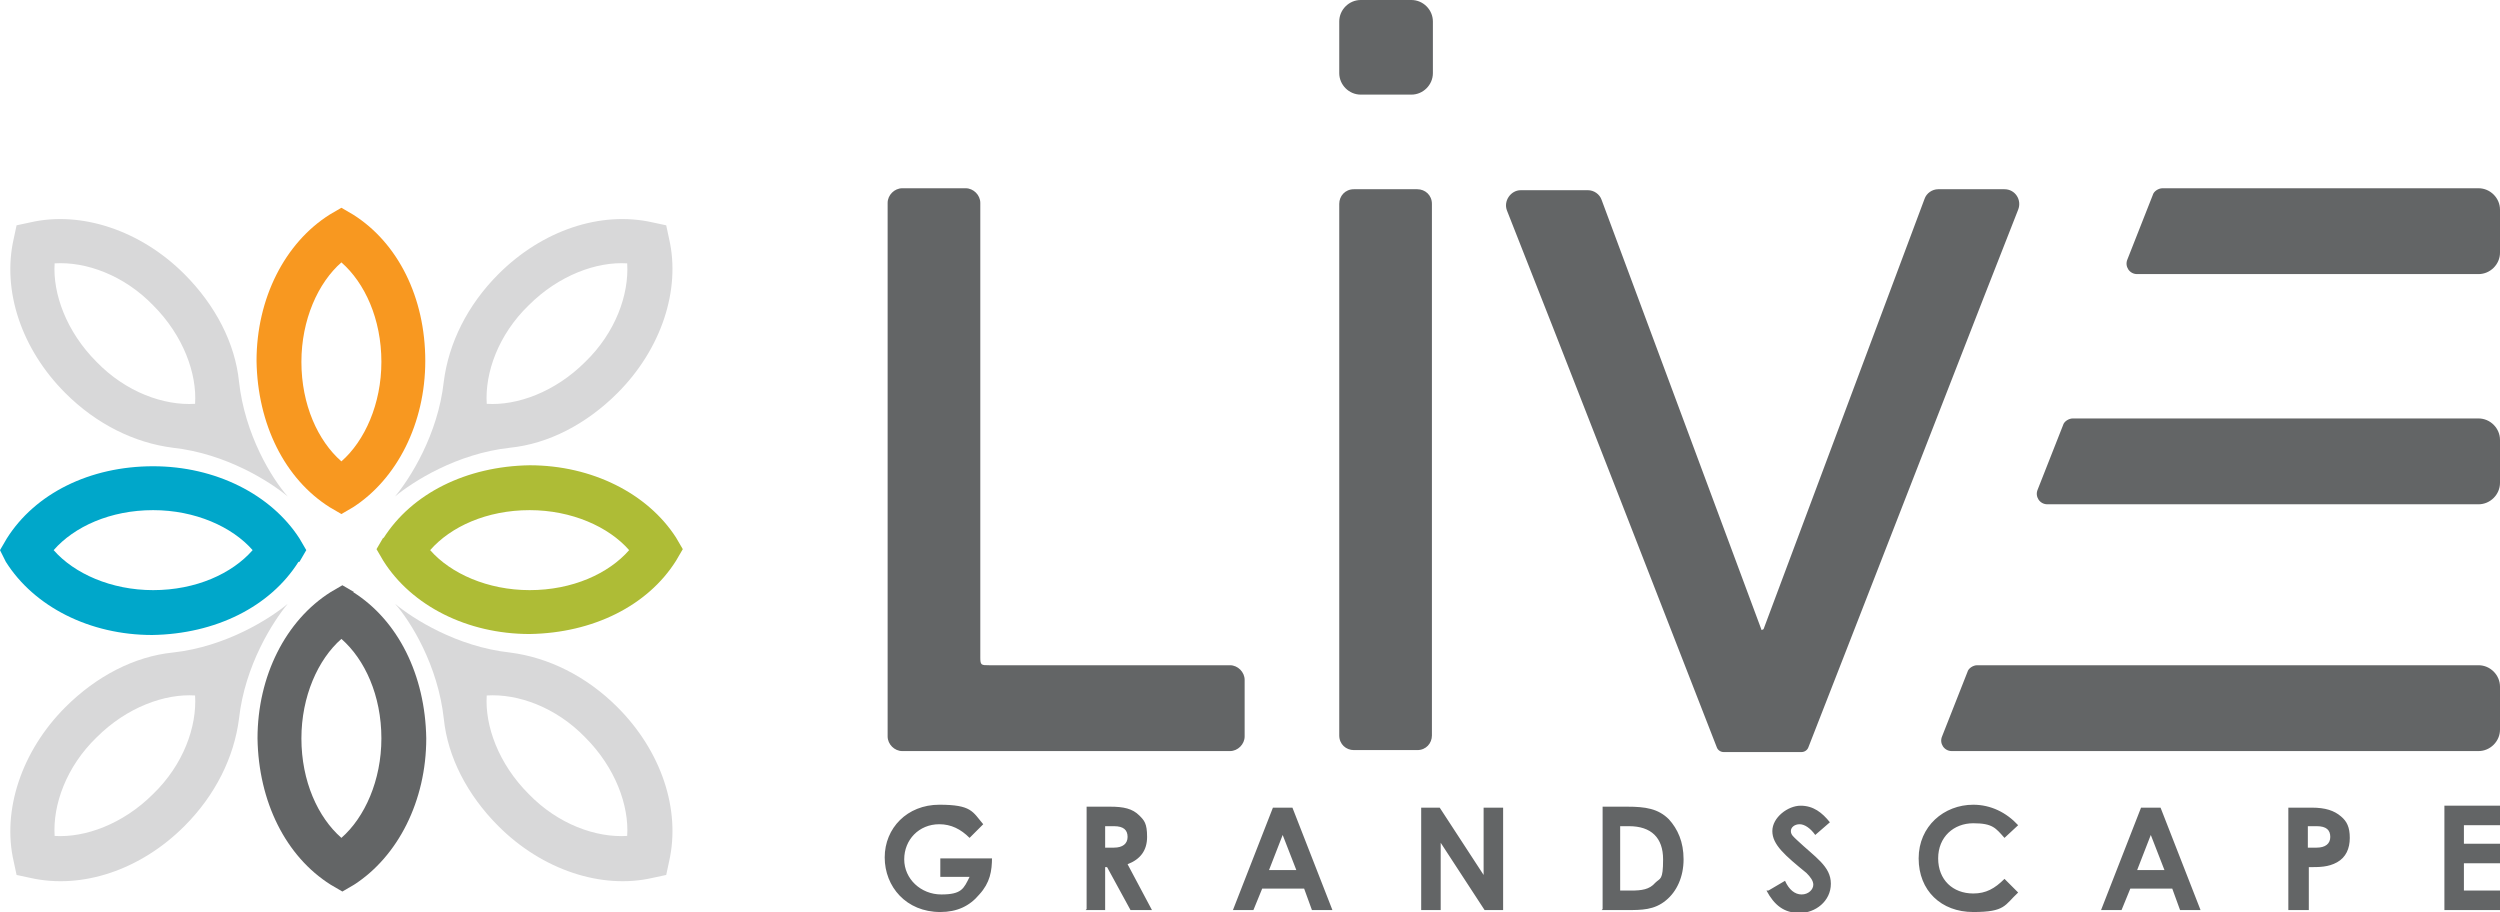 <?xml version="1.0" encoding="UTF-8"?>
<svg xmlns="http://www.w3.org/2000/svg" version="1.1" viewBox="0 0 256.3 93.5">
  <!-- Generator: Adobe Illustrator 28.7.1, SVG Export Plug-In . SVG Version: 1.2.0 Build 142)  -->
  <g>
    <g id="Layer_1">
      <path d="M68.6,24.5l-.3-1.4-1.4-.3c-5.3-1.2-11.3.8-15.8,5.3-3.2,3.2-5.1,7.1-5.6,11-.6,5.5-3.5,10-5,11.8h0c1.8-1.5,6.3-4.4,11.8-5,3.9-.4,7.8-2.4,11-5.6,4.5-4.5,6.5-10.6,5.3-15.8ZM49.9,41.4c-.2-3.2,1.2-7.1,4.3-10.1,3.1-3.1,7-4.5,10.1-4.3.2,3.2-1.2,7.1-4.3,10.1-3.1,3.1-7,4.5-10.1,4.3h0ZM66.9,90l1.4-.3.3-1.4c1.2-5.3-.8-11.3-5.3-15.8-3.2-3.2-7.1-5.1-11-5.6-5.5-.6-10-3.5-11.8-5h0c1.6,1.8,4.4,6.3,5,11.8.4,3.9,2.4,7.8,5.6,11,4.5,4.5,10.6,6.5,15.8,5.3ZM49.9,71.3c3.2-.2,7.1,1.2,10.1,4.3,3.1,3.1,4.5,7,4.3,10.1-3.2.2-7.1-1.2-10.1-4.3-3.1-3.1-4.5-7-4.3-10.1h0ZM1.4,88.3l.3,1.4,1.4.3c5.3,1.2,11.3-.8,15.8-5.3,3.2-3.2,5.1-7.1,5.6-11,.6-5.5,3.5-10,5-11.8h0c-1.8,1.5-6.3,4.4-11.8,5-3.9.4-7.8,2.4-11,5.6-4.5,4.5-6.5,10.6-5.3,15.8ZM20,71.3c.2,3.2-1.2,7.1-4.3,10.1-3.1,3.1-7,4.5-10.1,4.3-.2-3.2,1.2-7.1,4.3-10.1,3.1-3.1,7-4.5,10.1-4.3h0ZM3.1,22.8l-1.4.3-.3,1.4c-1.2,5.3.8,11.3,5.3,15.8,3.2,3.2,7.1,5.1,11,5.6,5.5.6,10,3.5,11.8,5h0c-1.6-1.8-4.4-6.3-5-11.8-.4-3.9-2.4-7.8-5.6-11-4.5-4.5-10.6-6.5-15.8-5.3ZM20,41.4c-3.2.2-7.1-1.2-10.1-4.3-3.1-3.1-4.5-7-4.3-10.1,3.2-.2,7.1,1.2,10.1,4.3,3.1,3.1,4.5,7,4.3,10.1h0Z" fill="#d8d8d9"/>
      <path d="M30.6,57.6c-2.9,4.6-8.5,7.4-15,7.5-6.4,0-12.1-2.9-15-7.5L0,56.4l.7-1.2c2.9-4.6,8.5-7.4,15-7.4,6.4,0,12.1,2.9,15,7.4l.7,1.2-.7,1.2ZM15.7,60.5c4.4,0,8.1-1.7,10.2-4.1h0c-2.1-2.4-5.9-4.1-10.2-4.1-4.4,0-8.1,1.7-10.2,4.1,2.1,2.4,5.9,4.1,10.2,4.1" fill="#00a7ca"/>
      <path d="M39.3,55.2c2.9-4.6,8.5-7.4,15-7.5,6.4,0,12.1,2.9,15,7.4l.7,1.2-.7,1.2c-2.9,4.6-8.5,7.4-15,7.5-6.4,0-12.1-2.9-15-7.5l-.7-1.2s.7-1.2.7-1.2ZM54.3,52.3c-4.4,0-8.1,1.7-10.2,4.1h0c2.1,2.4,5.9,4.1,10.2,4.1,4.4,0,8.1-1.7,10.2-4.1-2.1-2.4-5.9-4.1-10.2-4.1" fill="#aebc36"/>
      <path d="M33.8,52c-4.6-2.9-7.4-8.5-7.5-15,0-6.4,2.9-12.1,7.5-15l1.2-.7,1.2.7c4.6,2.9,7.4,8.5,7.4,15,0,6.4-2.9,12.1-7.4,15l-1.2.7-1.2-.7ZM30.9,37.1c0,4.4,1.7,8.1,4.1,10.2h0c2.4-2.1,4.1-5.9,4.1-10.2,0-4.4-1.7-8.1-4.1-10.2-2.4,2.1-4.1,5.9-4.1,10.2" fill="#f89820"/>
      <path d="M36.2,60.7c4.6,2.9,7.4,8.5,7.5,15,0,6.4-2.9,12.1-7.4,15l-1.2.7-1.2-.7c-4.6-2.9-7.4-8.5-7.5-15,0-6.4,2.9-12.1,7.5-15l1.2-.7s1.2.7,1.2.7ZM39.1,75.7c0-4.4-1.7-8.1-4.1-10.2h0c-2.4,2.1-4.1,5.9-4.1,10.2,0,4.4,1.7,8.1,4.1,10.2,2.4-2.1,4.1-5.9,4.1-10.2" fill="#636566"/>
      <path id="Grandscape" d="M101.7,87.9c0,1.4-.2,2.6-1.3,3.8-1,1.2-2.3,1.8-4,1.8-3.5,0-5.7-2.6-5.7-5.6s2.3-5.4,5.6-5.4,3.4.7,4.5,2l-1.4,1.4c-.9-.9-1.9-1.4-3.1-1.4-2.1,0-3.6,1.6-3.6,3.6s1.7,3.6,3.8,3.6,2.3-.6,2.9-1.8h-3v-1.9h5.3,0ZM111.3,93.3h2v-4.4h.2l2.4,4.4h2.2l-2.5-4.7c1.3-.5,2-1.4,2-2.8s-.3-1.7-.8-2.2c-.7-.7-1.6-.9-3-.9h-2.4s0,10.5,0,10.5ZM113.3,84.7h.9c1,0,1.4.4,1.4,1.1s-.5,1.1-1.4,1.1h-.9v-2.2h0ZM126.4,93.3h2.1l.9-2.2h4.3l.8,2.2h2.1l-4.1-10.5h-2l-4.1,10.5h0ZM132.9,89.2h-2.8l1.4-3.6,1.4,3.6h0ZM145.7,93.3h2v-6.9l4.5,6.9h1.9v-10.5h-2v6.9l-4.5-6.9h-1.9v10.5h0ZM164.2,93.3h2.6c1.5,0,2.8,0,4-1,1.1-.9,1.8-2.4,1.8-4.2s-.6-3.1-1.5-4.1c-1.1-1.1-2.4-1.3-4.3-1.3h-2.5v10.5h0ZM167,84.7c2.3,0,3.5,1.2,3.5,3.4s-.3,1.9-.8,2.4c-.6.7-1.4.8-2.5.8h-1.1v-6.6h.8,0ZM181.1,91.3c.8,1.5,1.8,2.3,3.4,2.3s3.2-1.2,3.2-3-1.6-2.7-3.5-4.5c-.3-.3-.6-.5-.6-.9s.4-.7.9-.7,1.1.4,1.6,1.1l1.5-1.3c-.8-1-1.7-1.7-3-1.7s-2.9,1.2-2.9,2.6,1.3,2.5,3.5,4.3c.4.4.7.8.7,1.2,0,.5-.5,1-1.2,1s-1.3-.5-1.7-1.4l-1.7,1h0ZM205.5,90.1c-1,1-1.9,1.5-3.2,1.5-2.1,0-3.6-1.4-3.6-3.6s1.6-3.6,3.6-3.6,2.3.5,3.2,1.5l1.4-1.3c-1.2-1.3-2.8-2.1-4.6-2.1-3,0-5.6,2.2-5.6,5.5s2.3,5.5,5.6,5.5,3.2-.7,4.6-2l-1.4-1.4h0ZM215.4,93.3h2.1l.9-2.2h4.3l.8,2.2h2.1l-4.1-10.5h-2l-4.1,10.5h0ZM221.9,89.2h-2.8l1.4-3.6,1.4,3.6h0ZM234.7,93.3h2v-4.4c1.1,0,2,0,2.9-.5.9-.5,1.3-1.4,1.3-2.5s-.3-1.7-.9-2.2c-.7-.6-1.6-.9-3-.9h-2.4s0,10.5,0,10.5ZM236.7,84.7h.8c1,0,1.4.4,1.4,1.1s-.5,1.1-1.4,1.1h-.9v-2.2h0ZM250.6,93.3h5.7v-2h-3.7v-2.8h3.7v-2h-3.7v-1.9h3.7v-2h-5.7v10.5h0Z" fill="#636566"/>
      <path id="Live" d="M180.8,64.5l16.5-44.1c.2-.6.8-1,1.4-1,1.8,0,5.3,0,6.8,0,1.1,0,1.8,1.1,1.4,2.1-1.1,2.7-19.8,50.8-21.5,55.1-.1.3-.4.5-.7.5-1,0-6.3,0-8,0-.3,0-.6-.2-.7-.5-1.7-4.4-17.6-45.2-21.5-55-.4-1,.4-2.1,1.4-2.1,1.7,0,5.1,0,6.9,0,.6,0,1.2.4,1.4,1l16.4,44.1M219.2,28.1h34.9c1.2,0,2.2-1,2.2-2.2v-4.4c0-1.2-1-2.2-2.2-2.2h-32.4c-.4,0-.9.3-1,.7l-2.6,6.6c-.3.7.2,1.5,1,1.5h0ZM210,51.7h44.1c1.2,0,2.2-1,2.2-2.2v-4.4c0-1.2-1-2.2-2.2-2.2h-41.6c-.4,0-.9.3-1,.7l-2.6,6.6c-.3.7.2,1.5,1,1.5h0ZM200.1,77h54c1.2,0,2.2-1,2.2-2.2v-4.4c0-1.2-1-2.2-2.2-2.2h-51.4c-.4,0-.9.3-1,.7l-2.6,6.6c-.3.7.2,1.5,1,1.5h0ZM137.3,75.4c0,.9.7,1.5,1.5,1.5,1.3,0,4.5,0,6.5,0,.9,0,1.5-.7,1.5-1.5V20.9c0-.9-.7-1.5-1.5-1.5-1.9,0-5.2,0-6.5,0-.9,0-1.5.7-1.5,1.5v27.2s0,27.4,0,27.4h0ZM146.9,7.5V2.2c0-1.2-1-2.2-2.2-2.2h-5.2c-1.2,0-2.2,1-2.2,2.2v5.3c0,1.2,1,2.2,2.2,2.2h5.2c1.2,0,2.2-1,2.2-2.2ZM91,75.5c0,.8.7,1.5,1.5,1.5h33.6c.8,0,1.5-.7,1.5-1.5,0-1.1,0-4,0-5.8,0-.8-.7-1.5-1.5-1.5,0,0-24.4,0-24.7,0-.8,0-.9,0-.9-.8,0-.4,0-46.6,0-46.6,0-.8-.7-1.5-1.5-1.5h-6.5c-.8,0-1.5.7-1.5,1.5,0,0,0,54.7,0,54.7Z" fill="#636566"/>
    </g>
  </g>
</svg>